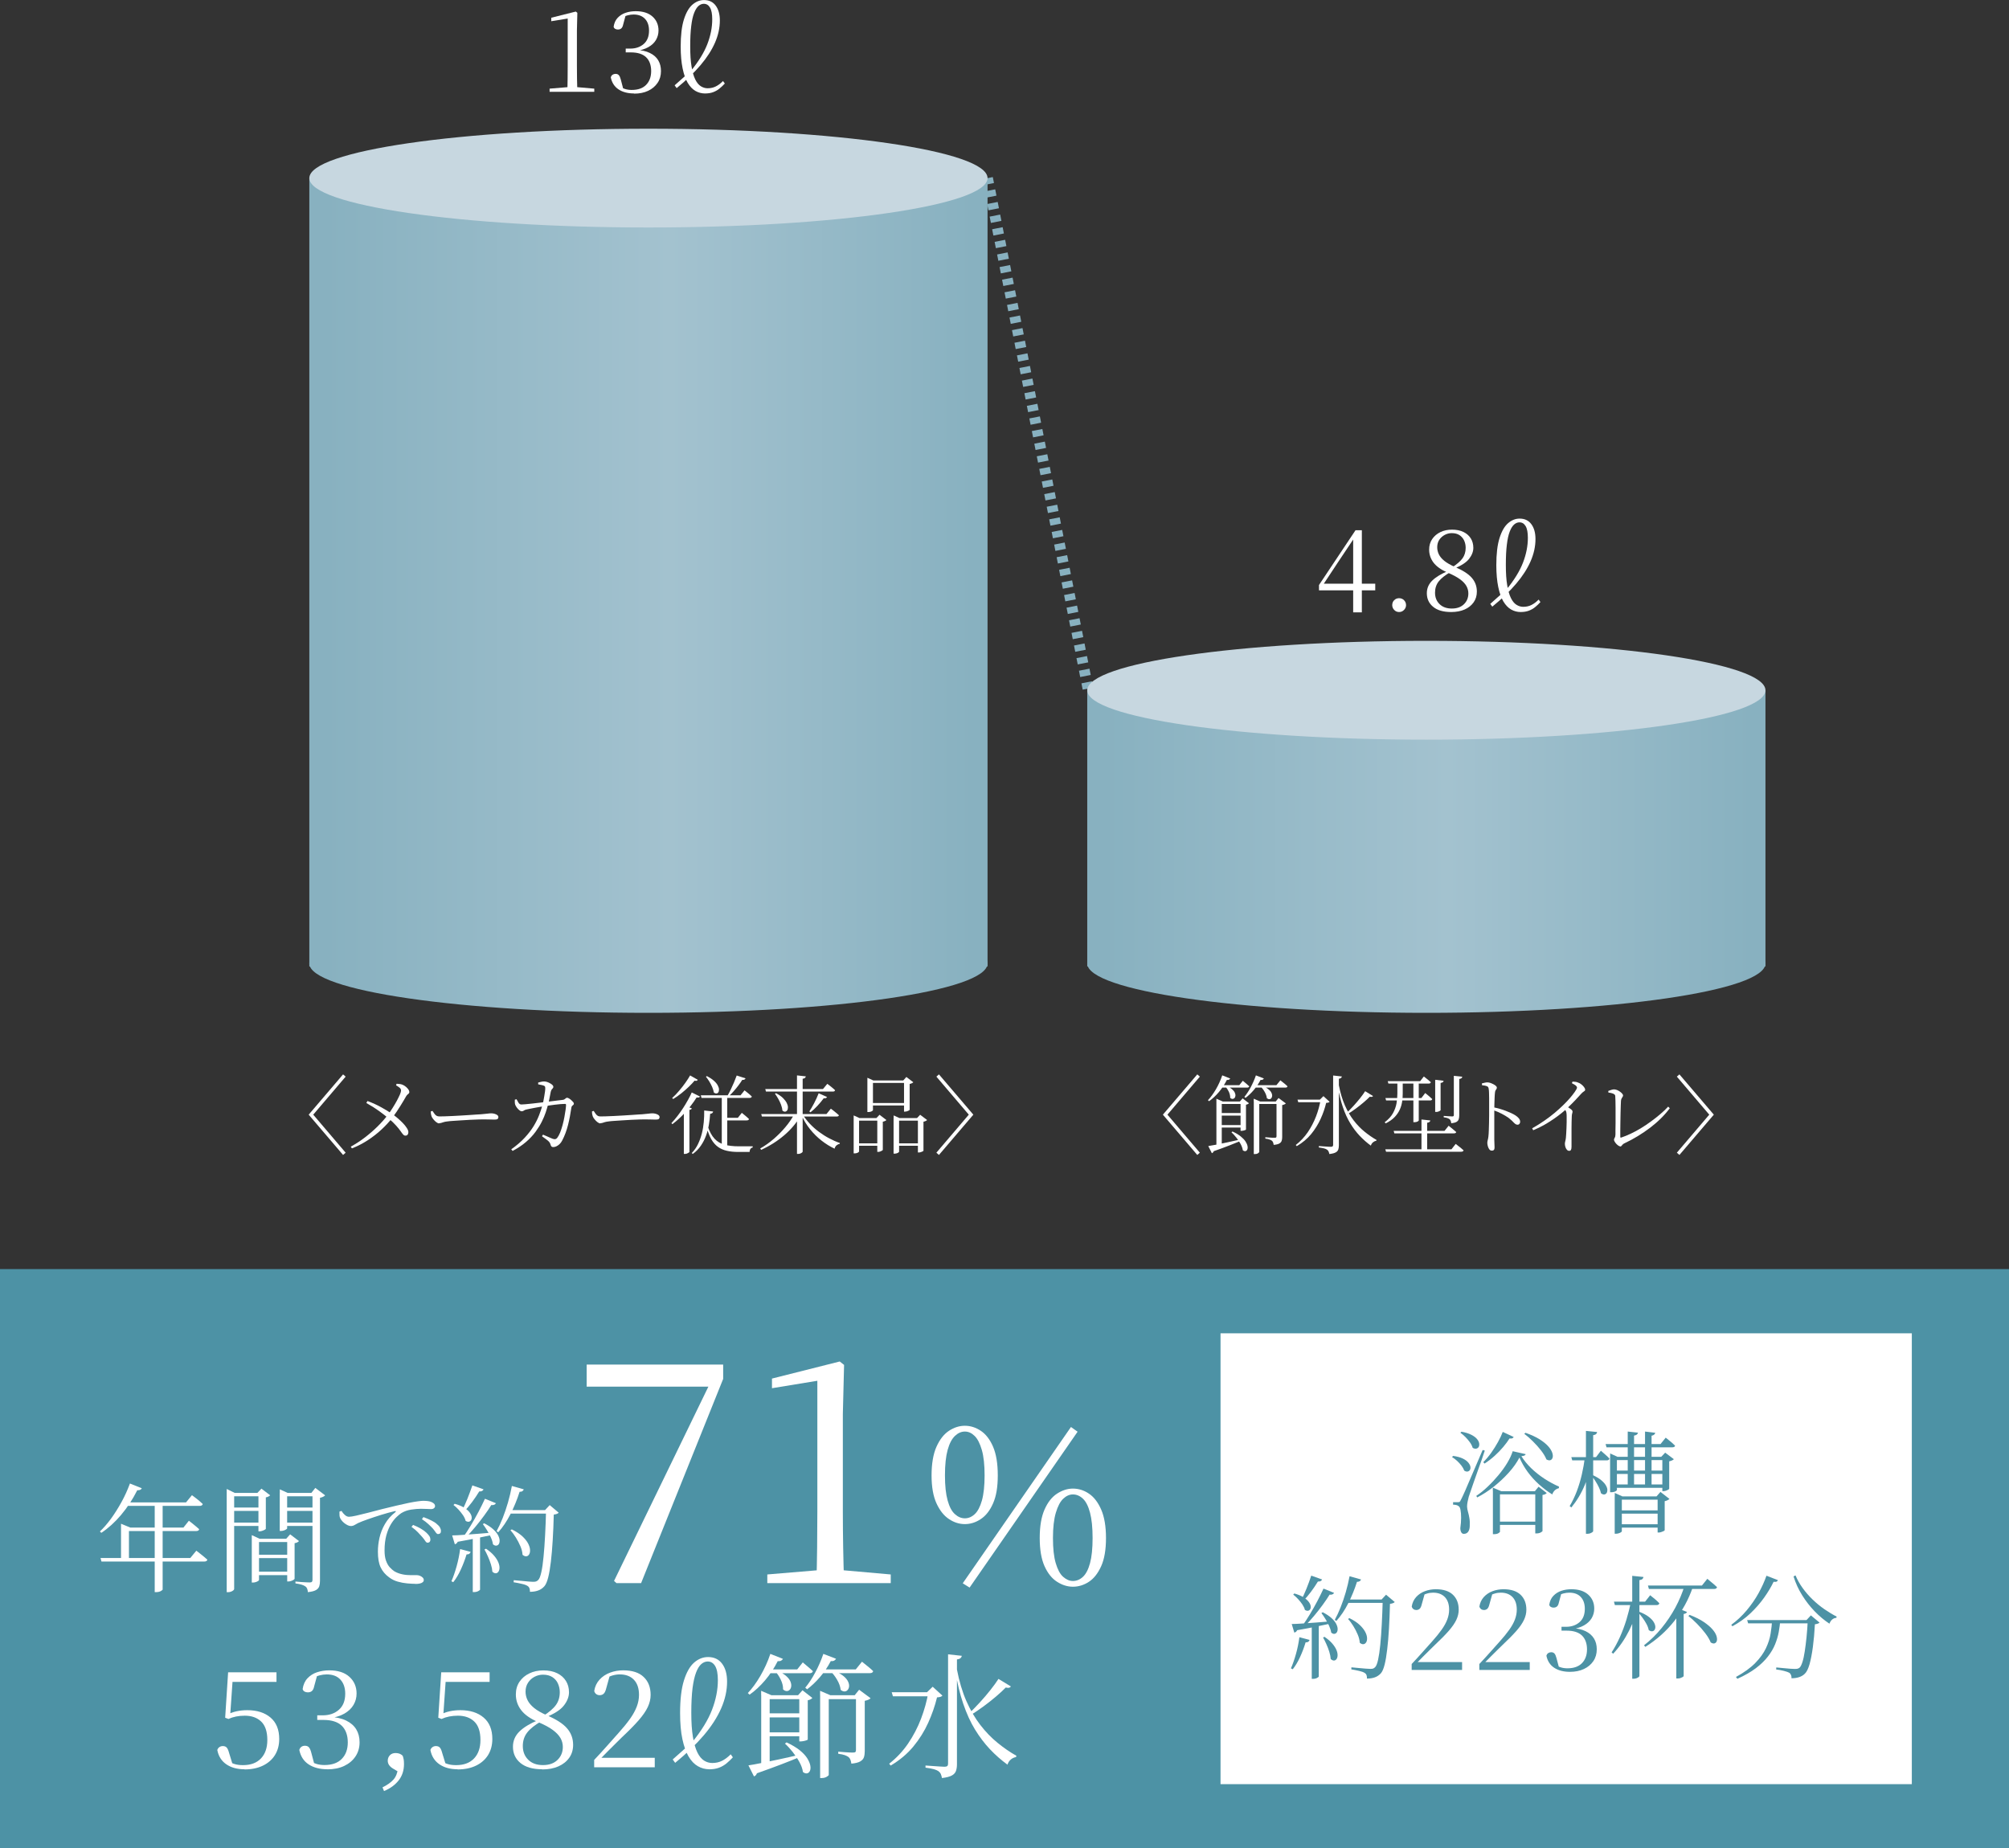 <?xml version="1.0" encoding="UTF-8"?>
<svg id="_レイヤー_2" data-name="レイヤー 2" xmlns="http://www.w3.org/2000/svg" xmlns:xlink="http://www.w3.org/1999/xlink" viewBox="0 0 375.01 345.08">
  <rect x="0" y="0" width="375.01" height="345.08" fill="#333333" stroke="none"/>
  <defs>
    <style>
      .cls-1 {
        fill: url(#linear-gradient-2);
      }

      .cls-2 {
        fill: #fff;
      }

      .cls-3 {
        fill: url(#linear-gradient-4);
      }

      .cls-4 {
        fill: url(#linear-gradient-3);
      }

      .cls-5 {
        fill: #c7d7e0;
      }

      .cls-6 {
        fill: none;
        stroke: #88b1c0;
        stroke-dasharray: 1.2;
        stroke-width: 2px;
      }

      .cls-7 {
        fill: url(#linear-gradient);
      }

      .cls-8 {
        fill: #4d92a5;
      }
    </style>
    <linearGradient id="linear-gradient" x1="-3842.29" y1="2718.68" x2="-3842.29" y2="2839.74" gradientTransform="translate(-2657.88 -3662.42) rotate(-90)" gradientUnits="userSpaceOnUse">
      <stop offset="0" stop-color="#88b1c0"/>
      <stop offset=".53" stop-color="#a3c2cf"/>
      <stop offset="1" stop-color="#88b1c0"/>
    </linearGradient>
    <linearGradient id="linear-gradient-2" x1="-3769.26" x2="-3769.26" xlink:href="#linear-gradient"/>
    <linearGradient id="linear-gradient-3" y1="2863.88" y2="2984.95" xlink:href="#linear-gradient"/>
    <linearGradient id="linear-gradient-4" x1="-3817.07" y1="2863.88" x2="-3817.07" y2="2984.95" xlink:href="#linear-gradient"/>
  </defs>
  <g id="_レイヤー_1-2" data-name="レイヤー 1">
    <g>
      <g>
        <path class="cls-2" d="M217.92,208.1l6.05,7.1-.48.42-6.42-7.52,6.42-7.52.48.42-6.05,7.1Z"/>
        <path class="cls-2" d="M228.15,200.76l1.49.59c-.04.09-.12.15-.22.21s-.24.08-.41.06c-.42.83-.92,1.59-1.5,2.28-.59.69-1.2,1.25-1.82,1.69l-.21-.19c.5-.52.99-1.19,1.48-2.02.48-.82.88-1.7,1.19-2.62ZM225.55,213.96c.36-.05.86-.14,1.48-.26.62-.12,1.33-.27,2.12-.44s1.6-.35,2.43-.54l.06.26c-.59.25-1.3.53-2.14.86-.84.33-1.82.69-2.94,1.08-.06.19-.18.31-.35.37l-.66-1.31ZM227.06,205.65v-.53l1.21.53h-.21v8.22c0,.05-.07.13-.22.22-.15.1-.36.14-.62.14h-.16v-8.59ZM227.54,205.65h4.35v.46h-4.35v-.46ZM227.54,207.8h4.35v.48h-4.35v-.48ZM227.54,210.05h4.35v.46h-4.35v-.46ZM227.73,202.6h3.6l.66-.83c.27.22.5.42.69.58s.36.31.51.46c-.04.16-.18.24-.4.24h-5.06v-.45ZM228.94,202.76c.45.18.79.38,1.04.59.24.21.42.42.51.63s.14.4.12.58c-.02.18-.07.33-.17.43-.1.11-.21.16-.36.17-.14,0-.29-.06-.44-.2,0-.36-.08-.74-.26-1.14-.19-.39-.4-.71-.63-.96l.19-.11ZM230.06,211.24c.64.3,1.16.61,1.55.93.39.32.69.63.89.94.2.31.32.59.37.86.05.26.03.47-.04.64s-.19.26-.34.3c-.15.03-.31-.02-.5-.16-.05-.38-.2-.78-.42-1.19-.23-.41-.5-.81-.8-1.19-.3-.38-.61-.71-.9-.98l.19-.14ZM231.57,205.65h-.14l.53-.59,1.17.91c-.04.05-.11.11-.21.16s-.21.09-.34.11v4.64s-.05.07-.15.1c-.1.04-.22.07-.35.1s-.26.04-.38.04h-.13v-5.47ZM234.42,200.76l1.5.58c-.04.08-.12.16-.21.22-.1.06-.24.08-.41.06-.36.69-.79,1.33-1.28,1.9-.49.57-1,1.05-1.52,1.45l-.22-.19c.39-.47.79-1.06,1.17-1.77.38-.71.71-1.45.98-2.23ZM233.84,202.6h4.42l.74-.91c.31.25.57.45.78.62.21.17.39.34.55.5-.03.16-.17.24-.42.24h-6.06v-.45ZM234.03,205.65v-.53l1.22.53h-.19v9.44s-.08.11-.24.22-.37.15-.62.15h-.16v-9.81ZM234.59,205.65h4.3v.46h-4.3v-.46ZM235.44,202.71c.51.16.92.34,1.21.55s.5.42.63.65c.13.22.19.43.19.62s-.05.34-.14.47-.22.2-.37.21c-.15.01-.31-.05-.48-.18-.04-.38-.18-.78-.42-1.2s-.5-.75-.79-1.01l.18-.11ZM238.29,205.65h-.16l.53-.66,1.36,1.01c-.05.06-.14.12-.26.18s-.26.1-.42.13v5.97c0,.27-.03.5-.1.7-.06.2-.21.37-.43.5-.22.13-.58.22-1.06.26-.02-.16-.06-.31-.1-.44-.05-.13-.12-.24-.22-.33-.11-.08-.26-.16-.45-.23s-.45-.13-.79-.17v-.26c.3.02.55.04.76.06.21.02.41.04.6.04.19,0,.32,0,.4,0,.14,0,.23-.02.27-.07.04-.05.06-.12.06-.23v-6.48Z"/>
        <path class="cls-2" d="M246.53,205.3h-.16l.67-.66,1.15,1.06c-.06.06-.14.11-.23.14-.09.03-.23.05-.41.06-.24,1.01-.59,2.02-1.05,3.02s-1.04,1.93-1.75,2.8-1.61,1.62-2.69,2.26l-.18-.22c.87-.68,1.62-1.48,2.25-2.4.62-.92,1.13-1.9,1.53-2.94s.68-2.08.86-3.13ZM242.19,205.3h4.9v.48h-4.75l-.14-.48ZM249.92,201.41v12.43c0,.29-.04.54-.11.77-.08.22-.24.41-.49.54-.25.14-.64.24-1.18.3-.03-.18-.08-.34-.14-.47-.06-.13-.15-.25-.28-.34-.14-.1-.33-.18-.56-.24-.23-.06-.56-.12-.98-.18v-.26c.39.03.72.06.99.07.27.02.52.03.76.05s.41.02.5.02c.16,0,.27-.03.33-.09.06-.06.09-.15.09-.28v-12.94l1.63.18c-.02.11-.07.2-.15.27-.08.07-.22.13-.42.16ZM249.92,202.61c.27,1.4.64,2.64,1.11,3.72.47,1.08,1.03,2.03,1.66,2.85s1.31,1.52,2.04,2.11c.72.59,1.47,1.1,2.22,1.53l-.05.16c-.22.03-.43.13-.61.28-.18.15-.32.36-.4.62-.75-.54-1.44-1.16-2.08-1.83-.64-.68-1.23-1.45-1.76-2.33-.54-.88-1-1.89-1.39-3.04s-.71-2.47-.96-3.97l.21-.1ZM254.83,203.72l1.47.9c-.05.08-.12.13-.21.15s-.22.02-.4-.02c-.31.32-.69.67-1.15,1.06-.46.39-.95.78-1.48,1.17-.53.39-1.05.74-1.58,1.06l-.18-.19c.43-.41.86-.85,1.31-1.34.45-.49.87-.98,1.26-1.47.39-.49.71-.93.95-1.31Z"/>
        <path class="cls-2" d="M260.85,201.85h.99v2.32c0,.45-.03.92-.1,1.42s-.2,1-.42,1.5-.53.97-.95,1.42c-.42.45-.99.86-1.71,1.22l-.19-.21c.7-.53,1.22-1.1,1.55-1.7.33-.6.55-1.21.66-1.83.11-.62.16-1.23.16-1.82v-2.34ZM258.59,214.57h12.34l.8-1.01c.19.15.37.29.52.41s.32.25.49.39.32.27.46.4c-.04.17-.19.26-.45.26h-14.02l-.14-.45ZM258.61,205h6.71l.72-.94c.3.25.55.46.76.63.21.18.39.34.55.5-.04.17-.18.26-.42.26h-8.19l-.13-.45ZM259.04,201.85h6.05l.69-.88c.3.23.55.43.76.6.21.17.39.32.55.47-.04.17-.18.26-.42.26h-7.5l-.13-.45ZM260.15,211.13h9.49l.77-.96c.19.15.36.28.5.4.14.12.3.25.46.38.16.14.32.27.46.4-.04.16-.19.24-.43.24h-11.12l-.13-.46ZM263.82,201.85h1.01v7.36s-.08.1-.23.18-.37.12-.63.12h-.14v-7.66ZM265.34,209l1.65.18c-.01.11-.06.2-.15.27-.09.08-.24.13-.44.16v5.17h-1.06v-5.78ZM267.9,201.59l1.57.18c-.01.11-.06.19-.14.26-.09.07-.22.12-.42.15v5.07s-.04.09-.13.14c-.09.05-.19.1-.31.14-.12.04-.25.06-.38.06h-.19v-6ZM271.38,200.85l1.57.16c0,.12-.06.21-.14.28-.09.07-.22.12-.42.15v6.78c0,.28-.03.52-.1.73-.06.21-.2.37-.41.5-.21.12-.54.21-.98.26-.02-.17-.05-.32-.1-.44-.04-.12-.11-.23-.19-.31-.11-.08-.25-.16-.42-.22s-.41-.11-.7-.15v-.26c.27.02.5.04.69.05.19.01.37.02.54.03.16.01.28.02.34.02.13,0,.21-.02.26-.06.04-.04.06-.12.06-.22v-7.3Z"/>
        <path class="cls-2" d="M278.43,214.81c-.17,0-.31-.08-.43-.24s-.21-.35-.27-.58c-.06-.22-.1-.43-.1-.61,0-.17.03-.35.08-.53.05-.18.1-.42.13-.72.03-.3.06-.67.07-1.11.02-.44.03-.91.04-1.39.01-.49.02-.95.02-1.4v-1.12c0-.33,0-.67,0-1.03,0-.36,0-.71,0-1.06s0-.68-.02-.98c0-.3-.03-.55-.06-.74-.02-.26-.13-.43-.32-.51-.19-.08-.5-.15-.93-.19l-.02-.34c.21-.04.4-.09.56-.13.16-.04.31-.06.46-.06.17,0,.35.04.55.1.2.07.39.15.58.25.19.1.34.2.46.31.12.11.18.22.18.31,0,.11-.03.2-.07.26-.05.07-.1.15-.16.24-.06.09-.1.23-.12.41-.03.28-.06.6-.07.98-.02.37-.03.75-.04,1.13,0,.38-.02.72-.02,1.02,0,.22,0,.56,0,1s0,.94,0,1.49v3.19c0,.35.02.65.03.89.01.24.02.43.02.57,0,.21-.04.37-.13.46-.09.1-.21.14-.38.14ZM283.25,209.97c-.13,0-.24-.03-.34-.1-.1-.06-.21-.16-.32-.27s-.25-.25-.41-.41c-.16-.15-.36-.32-.59-.5-.38-.27-.81-.52-1.27-.76-.46-.24-.99-.47-1.58-.68v-.53c.8.16,1.57.38,2.32.66.75.28,1.35.56,1.81.85.25.16.46.34.63.54s.26.42.26.66c0,.14-.04.26-.13.38-.09.11-.21.17-.38.17Z"/>
        <path class="cls-2" d="M286,210.65c.81-.46,1.57-.93,2.27-1.42.71-.49,1.35-.98,1.95-1.48.59-.5,1.13-.99,1.61-1.46.48-.47.9-.91,1.25-1.32.35-.41.64-.78.86-1.1.29-.41.43-.68.43-.82,0-.13-.07-.25-.22-.38-.14-.12-.39-.27-.73-.44l.11-.3c.18.01.36.02.54.04.18.02.34.06.5.14.21.06.42.18.62.34.2.16.37.33.5.51.13.18.2.34.2.48,0,.1-.03.17-.09.22-.06.05-.14.11-.25.18s-.23.18-.38.34c-.32.36-.71.79-1.17,1.27s-.99,1.01-1.6,1.58c-.21.2-.52.46-.91.78-.39.32-.86.67-1.39,1.04-.54.37-1.13.75-1.79,1.13-.66.38-1.37.72-2.11,1.03l-.21-.38ZM292.91,214.85c-.17,0-.32-.07-.44-.22-.12-.14-.21-.31-.27-.51-.06-.2-.09-.39-.09-.57,0-.15.02-.31.07-.48.05-.17.09-.39.12-.66.02-.21.04-.48.06-.81.02-.33.04-.67.05-1.03.02-.36.03-.72.03-1.07,0-.35,0-.67,0-.94s0-.49-.02-.62c-.01-.2-.05-.37-.11-.5-.06-.13-.19-.3-.37-.5l.48-.42c.29.18.54.36.78.53.23.17.34.33.34.46,0,.11-.02.22-.06.34-.04.12-.07.29-.08.49-.03.77-.05,1.53-.05,2.29s0,1.44,0,2.05c0,.61,0,1.07,0,1.39,0,.3-.04.5-.11.62-.08.11-.2.17-.37.17Z"/>
        <path class="cls-2" d="M302.43,214.02c-.09,0-.2-.05-.34-.14-.14-.1-.27-.21-.39-.34-.12-.13-.22-.27-.3-.41s-.12-.25-.12-.34c0-.12.04-.25.13-.38.09-.14.14-.35.14-.64,0-.16,0-.42,0-.78,0-.36.01-.77.02-1.24,0-.47,0-.96,0-1.46s0-1,0-1.49c0-.49,0-.92-.02-1.3s-.02-.67-.04-.87c0-.1-.03-.18-.1-.26-.06-.08-.19-.15-.36-.22s-.45-.13-.82-.18l-.02-.3c.19-.07.39-.14.58-.2s.37-.09.5-.09c.16,0,.34.04.53.11.19.08.38.17.55.3.18.12.32.25.43.38.11.13.17.24.17.34,0,.09-.03.17-.09.26s-.12.19-.18.3-.1.25-.12.42c-.01.18-.03.48-.04.9s-.03.89-.04,1.43c-.01.54-.02,1.09-.03,1.66,0,.57-.02,1.09-.02,1.58v1.18c0,.12.05.17.16.14.58-.19,1.18-.44,1.82-.74.63-.3,1.27-.64,1.9-1.03.63-.39,1.26-.8,1.86-1.25.61-.44,1.19-.9,1.74-1.37.55-.47,1.04-.93,1.46-1.39l.3.3c-.98,1.31-2.21,2.53-3.67,3.64s-3.05,2.08-4.76,2.89c-.17.08-.3.16-.38.26-.08.1-.15.19-.22.26s-.15.1-.27.1Z"/>
        <path class="cls-2" d="M319.06,208.1l-6.05-7.1.48-.42,6.42,7.52-6.42,7.52-.48-.42,6.05-7.1Z"/>
      </g>
      <g>
        <path class="cls-2" d="M58.47,208.1l6.05,7.1-.48.42-6.42-7.52,6.42-7.52.48.42-6.05,7.1Z"/>
        <path class="cls-2" d="M65.48,214.07c.93-.51,1.81-1.08,2.64-1.72s1.61-1.31,2.34-2.03c.73-.72,1.38-1.45,1.95-2.2.3-.39.59-.82.88-1.28.29-.46.55-.91.79-1.34.23-.44.42-.82.57-1.16.14-.34.21-.58.21-.73,0-.21-.08-.39-.25-.53s-.39-.29-.68-.46l.11-.29c.22.01.44.03.66.06s.41.1.59.19c.19.1.37.22.54.37.17.15.31.31.42.47.11.17.16.32.16.46,0,.11-.04.19-.1.26-.07.06-.15.14-.25.22-.1.08-.19.21-.29.38-.09.15-.21.37-.38.66-.17.29-.37.63-.61,1s-.48.76-.74,1.15-.53.77-.81,1.14c-.57.74-1.24,1.46-2.01,2.18-.77.72-1.62,1.38-2.55,1.99-.93.61-1.92,1.12-2.98,1.54l-.21-.32ZM75.7,212.02c-.17,0-.32-.07-.45-.22-.13-.14-.29-.35-.48-.63-.19-.28-.46-.62-.82-1.02-.35-.4-.83-.86-1.44-1.37-.48-.41-1.06-.86-1.75-1.36s-1.48-1-2.38-1.5l.22-.37c.96.36,1.83.76,2.6,1.19.77.43,1.46.85,2.06,1.26.3.21.62.47.97.76.35.29.67.6.97.91.3.31.55.62.74.92.19.3.29.55.29.77,0,.18-.04.34-.13.46-.08.13-.22.19-.42.19Z"/>
        <path class="cls-2" d="M81.97,209.73c-.15,0-.32-.07-.52-.22s-.38-.33-.54-.53c-.17-.2-.29-.39-.36-.58-.05-.15-.09-.3-.11-.44-.02-.14-.03-.3-.03-.46l.32-.1c.12.18.23.35.35.51.11.16.24.29.38.38s.33.14.55.14.57,0,1.01-.02.93-.04,1.47-.06c.54-.03,1.1-.06,1.65-.09.56-.03,1.09-.06,1.6-.1.51-.03.94-.06,1.3-.09.36-.03.6-.04.72-.04.53-.04.94-.08,1.22-.12.28-.04.52-.06.72-.06s.41.03.62.09c.21.06.38.14.51.24.13.1.2.23.2.38s-.05.26-.14.34c-.1.08-.28.12-.56.12s-.57,0-.89-.02c-.31,0-.72-.02-1.21-.02-.19,0-.51,0-.95.02-.44.02-.94.04-1.5.06-.56.03-1.12.06-1.67.1-.55.04-1.06.07-1.53.1-.46.03-.82.06-1.06.1-.3.03-.53.08-.7.13-.17.05-.32.1-.44.14-.12.04-.26.06-.41.06Z"/>
        <path class="cls-2" d="M95.43,214.57c1-.71,1.84-1.43,2.51-2.16.67-.72,1.22-1.44,1.66-2.15.43-.71.77-1.39,1.03-2.06.25-.66.46-1.27.62-1.84.05-.2.11-.45.17-.74.06-.29.12-.6.17-.92.05-.32.1-.62.14-.9.04-.28.05-.49.05-.62,0-.15-.02-.26-.05-.33-.03-.07-.12-.13-.26-.18-.14-.05-.3-.1-.5-.13-.19-.03-.36-.06-.51-.1v-.34c.17-.04.37-.09.59-.14.22-.05.41-.07.56-.06.16,0,.34.04.53.1.19.07.38.15.55.25s.32.2.43.31c.11.11.17.22.17.33,0,.12-.03.21-.1.27-.06.06-.13.14-.21.24-.07.1-.13.25-.18.45-.03.18-.08.42-.14.72s-.12.6-.18.91c-.06.31-.13.59-.21.85-.1.37-.23.83-.41,1.36-.18.53-.42,1.11-.73,1.73-.31.62-.71,1.25-1.18,1.9-.48.65-1.07,1.28-1.77,1.88-.7.6-1.53,1.16-2.5,1.67l-.26-.32ZM103.25,214.15c-.13,0-.23-.04-.31-.11-.08-.08-.14-.2-.18-.37-.05-.2-.15-.38-.28-.52-.13-.14-.31-.29-.53-.45-.22-.15-.48-.34-.78-.57l.19-.3c.22.1.46.2.7.3s.46.2.66.29c.2.08.35.15.46.19.21.06.37.09.48.06.11-.02.22-.1.34-.22.2-.26.39-.6.56-1.02.17-.43.32-.9.46-1.41s.25-1.02.34-1.51c.09-.5.16-.94.22-1.34.05-.4.08-.7.08-.9,0-.12-.06-.18-.19-.18-.24,0-.52.01-.85.04-.33.03-.68.06-1.04.11s-.71.09-1.03.14c-.33.04-.61.08-.84.13-.25.03-.54.07-.87.13s-.67.11-1.01.18-.64.13-.92.18c-.28.05-.48.1-.61.13-.25.05-.42.12-.52.21-.1.08-.23.13-.39.13-.14,0-.29-.07-.46-.21s-.32-.3-.46-.49c-.13-.19-.22-.34-.27-.46-.06-.15-.1-.31-.1-.5,0-.18,0-.35,0-.51l.32-.08c.11.21.23.43.37.65.14.22.31.33.53.33.16,0,.42-.02.79-.05.37-.03.8-.07,1.3-.13.5-.05,1.02-.11,1.56-.18.54-.07,1.08-.14,1.61-.2.53-.06,1.01-.12,1.44-.18s.77-.1,1.02-.12c.15-.02.27-.06.35-.12.08-.06.16-.12.23-.18.07-.06.15-.1.23-.1s.2.04.34.12c.14.08.29.18.42.3.14.12.26.24.36.36s.15.22.15.3c0,.12-.03.2-.1.25-.06.05-.13.11-.21.18-.08.07-.13.18-.15.33-.09.57-.18,1.12-.28,1.66s-.22,1.08-.35,1.59c-.13.52-.29,1.02-.47,1.51-.18.49-.39.95-.62,1.39-.13.26-.29.47-.48.66-.19.18-.39.32-.6.42-.21.1-.41.14-.6.14Z"/>
        <path class="cls-2" d="M112.06,209.73c-.15,0-.32-.07-.52-.22s-.38-.33-.54-.53c-.17-.2-.29-.39-.36-.58-.05-.15-.09-.3-.11-.44-.02-.14-.03-.3-.03-.46l.32-.1c.12.18.23.35.34.51s.24.29.38.38c.14.1.33.14.55.14.23,0,.57,0,1.01-.02s.93-.04,1.47-.06c.54-.03,1.1-.06,1.66-.09.56-.03,1.09-.06,1.6-.1.51-.03.94-.06,1.3-.09.36-.03.6-.04.72-.04.53-.04.94-.08,1.22-.12s.52-.06.72-.06.41.03.62.09c.21.06.38.14.51.24s.2.23.2.38-.05.26-.14.34-.28.12-.56.12-.57,0-.89-.02c-.32,0-.72-.02-1.21-.02-.19,0-.51,0-.94.02-.44.02-.94.04-1.5.06-.56.03-1.12.06-1.67.1-.55.04-1.06.07-1.53.1-.46.03-.82.06-1.06.1-.3.03-.54.08-.71.13-.17.05-.32.1-.44.14-.12.04-.26.06-.41.06Z"/>
        <path class="cls-2" d="M129.14,203.96l1.52.75c-.03.07-.09.13-.18.17s-.24.04-.44,0c-.3.49-.68,1.03-1.15,1.63s-.99,1.19-1.56,1.77c-.57.58-1.18,1.11-1.82,1.59l-.18-.19c.38-.41.77-.85,1.14-1.34s.73-.98,1.06-1.5c.33-.51.63-1.02.91-1.52.28-.5.51-.96.69-1.38ZM128.81,200.77l1.44.82c-.04.08-.11.14-.19.18s-.22.03-.4-.02c-.29.34-.64.72-1.07,1.13-.43.41-.89.82-1.39,1.22-.5.4-1.01.76-1.54,1.08l-.19-.19c.44-.39.87-.84,1.29-1.34.43-.5.82-1,1.18-1.51.36-.51.65-.96.87-1.35ZM127.65,207.29l.54-.74.96.38c-.06.14-.22.23-.46.29v7.84s-.05.08-.14.14-.2.11-.32.16-.25.07-.39.07h-.19v-8.14ZM131.46,207.32l1.66.19c-.02.13-.08.23-.17.3-.09.07-.22.11-.39.14-.04.67-.12,1.36-.24,2.06-.12.7-.29,1.38-.54,2.03-.24.66-.56,1.28-.96,1.86-.4.59-.9,1.1-1.51,1.54l-.18-.18c.47-.48.86-1.03,1.16-1.66s.54-1.29.72-1.98c.18-.7.29-1.41.36-2.14s.09-1.45.08-2.15ZM130.82,204.49h7.41l.75-.93c.18.15.34.28.49.39.14.11.29.24.45.37.15.13.3.26.42.39-.04.17-.18.26-.4.26h-8.99l-.13-.48ZM131.96,200.9c.53.28.96.56,1.29.86.33.29.57.58.72.86.15.28.23.53.24.75,0,.22-.03.41-.11.54-.09.14-.21.22-.36.23s-.32-.04-.49-.18c-.05-.32-.16-.66-.31-1.02-.16-.36-.34-.71-.55-1.05-.21-.34-.42-.63-.62-.88l.19-.11ZM132.09,210.2c.34,1.04.77,1.83,1.28,2.38.51.55,1.14.93,1.89,1.13.75.2,1.63.3,2.66.3h.78c.31,0,.63,0,.96,0,.33,0,.61,0,.84,0v.22c-.18.03-.32.12-.42.27s-.15.34-.16.56h-2.1c-.81,0-1.53-.07-2.16-.22-.63-.14-1.18-.39-1.66-.74s-.89-.83-1.24-1.44c-.35-.61-.64-1.39-.89-2.34l.22-.11ZM134.73,204.49h1.02v9.86l-1.02-.45v-9.41ZM135.33,208.69h2.4l.74-.93c.18.15.34.28.48.39.14.11.29.24.44.37.15.13.3.26.42.39-.03.17-.17.26-.42.26h-4.06v-.48ZM137.51,200.79l1.66.53c-.1.22-.3.32-.62.29-.19.31-.42.64-.69,1-.27.36-.55.71-.86,1.06-.3.35-.62.68-.95.98h-.3c.21-.36.43-.77.65-1.22s.42-.9.62-1.37c.19-.46.36-.89.5-1.27Z"/>
        <path class="cls-2" d="M148.22,208.09h1.21v.24c-.76,1.32-1.77,2.53-3.05,3.62-1.28,1.09-2.71,2-4.31,2.72l-.16-.26c.9-.51,1.74-1.11,2.54-1.8.79-.69,1.52-1.42,2.16-2.19.65-.77,1.18-1.55,1.61-2.33ZM142.09,207.99h12.18l.82-1.01c.2.15.38.29.54.41.16.12.32.26.49.4.17.14.33.29.48.42-.04.16-.19.24-.43.24h-13.94l-.14-.46ZM142.87,203.32h10.75l.81-.98c.19.14.36.27.51.39.15.12.31.25.48.39.17.14.33.28.46.42-.02.08-.07.15-.14.19-.07.04-.16.06-.28.06h-12.48l-.13-.48ZM144.85,204.09c.55.29.99.59,1.31.91.32.32.55.63.7.92.14.29.22.56.22.8s-.04.43-.14.58c-.1.14-.23.22-.39.24-.16.02-.33-.06-.51-.22-.02-.34-.11-.7-.25-1.08-.14-.38-.32-.75-.52-1.1s-.4-.67-.61-.95l.19-.1ZM148.77,200.77l1.65.18c-.02.11-.07.2-.15.28s-.23.14-.44.17v13.6c0,.05-.04.11-.13.18-.08.07-.19.13-.32.18-.13.05-.26.07-.4.07h-.21v-14.66ZM149.86,208.09c.35.59.79,1.15,1.3,1.7.52.55,1.08,1.05,1.7,1.51s1.26.87,1.93,1.22c.67.36,1.33.65,1.98.87l-.02.16c-.22.03-.42.13-.6.28s-.3.36-.36.62c-.84-.39-1.66-.9-2.44-1.51-.78-.61-1.5-1.32-2.13-2.11-.64-.79-1.17-1.66-1.6-2.6l.24-.14ZM152.81,204.1l1.57.7c-.04.09-.12.15-.22.21-.11.05-.24.06-.4.03-.36.49-.76.97-1.2,1.44-.44.47-.86.86-1.27,1.18l-.22-.16c.28-.42.58-.93.9-1.54.32-.61.6-1.23.85-1.86Z"/>
        <path class="cls-2" d="M159.35,208.74v-.5l1.09.5h3.92v.48h-4v5.76s-.04.08-.12.14-.18.11-.31.15c-.13.04-.27.06-.42.06h-.16v-6.59ZM159.77,213.46h4.54v.45h-4.54v-.45ZM161.91,201.72v-.51l1.12.51h6.19v.46h-6.27v5.1s-.04.06-.12.12c-.08.06-.19.11-.32.15-.13.04-.27.06-.42.06h-.18v-5.9ZM162.41,205.93h6.9v.46h-6.9v-.46ZM163.75,208.74h-.16l.59-.62,1.28.98c-.04.06-.12.12-.25.18s-.26.1-.42.14v5.26s-.05.08-.15.14-.22.11-.34.16c-.13.05-.26.07-.38.07h-.16v-6.3ZM166.81,208.74v-.5l1.1.5h4.11v.48h-4.19v5.81s-.04.08-.13.14c-.09.06-.19.11-.32.15-.13.04-.27.06-.42.06h-.16v-6.64ZM167.14,213.46h4.69v.45h-4.69v-.45ZM168.74,201.72h-.14l.59-.66,1.29.99c-.05.06-.14.12-.26.18-.12.06-.26.1-.42.14v4.83s-.05.06-.15.12c-.1.06-.22.11-.35.15-.13.04-.26.06-.39.06h-.16v-5.82ZM171.33,208.74h-.16l.59-.62,1.3.98c-.05.06-.14.12-.26.18s-.26.1-.42.14v5.41s-.05.08-.15.13c-.1.05-.22.1-.35.14-.13.04-.26.06-.38.06h-.16v-6.42Z"/>
        <path class="cls-2" d="M180.84,208.1l-6.05-7.1.48-.42,6.42,7.52-6.42,7.52-.48-.42,6.05-7.1Z"/>
      </g>
      <g>
        <line class="cls-6" x1="203.08" y1="128.56" x2="184.34" y2="33.25"/>
        <g>
          <path class="cls-7" d="M57.74,179.87c0-5.1,28.34-9.23,63.3-9.23s63.3,4.13,63.3,9.23-28.31,9.22-63.3,9.22-63.3-4.13-63.3-9.22Z"/>
          <rect class="cls-1" x="57.74" y="33.25" width="126.6" height="147.18"/>
          <path class="cls-5" d="M57.74,33.25c0-5.1,28.34-9.22,63.3-9.22s63.3,4.13,63.3,9.22-28.31,9.22-63.3,9.22-63.3-4.13-63.3-9.22Z"/>
        </g>
        <g>
          <path class="cls-4" d="M202.95,179.87c0-5.1,28.34-9.23,63.31-9.23s63.29,4.13,63.29,9.23-28.32,9.22-63.29,9.22-63.31-4.13-63.31-9.22Z"/>
          <rect class="cls-3" x="202.95" y="128.87" width="126.6" height="51.55"/>
          <path class="cls-5" d="M202.95,128.87c0-5.1,28.34-9.23,63.31-9.23s63.29,4.13,63.29,9.23-28.32,9.22-63.29,9.22-63.31-4.13-63.31-9.22Z"/>
        </g>
      </g>
      <g>
        <path class="cls-2" d="M102.59,17.14v-.59l3.51-.29h1.51l3.32.29v.59h-8.34ZM105.91,17.14c.04-1.61.06-3.22.06-4.83V3.46l-3.07.5v-.65l4.58-1.15.29.23-.08,3.32v6.59c0,.8,0,1.6.02,2.42.01.81.03,1.62.06,2.42h-1.87Z"/>
        <path class="cls-2" d="M118.38,17.45c-1.19,0-2.17-.26-2.93-.77-.76-.51-1.24-1.26-1.44-2.24.07-.22.18-.39.34-.49.15-.1.34-.16.55-.16.27,0,.47.08.62.25s.27.45.37.84l.5,1.91-.78-.63c.37.2.73.35,1.09.46.37.11.77.17,1.22.17,1.18,0,2.08-.32,2.7-.96.62-.64.93-1.5.93-2.57s-.31-1.98-.95-2.58c-.63-.6-1.57-.9-2.83-.9h-.97v-.71h.86c1.01,0,1.84-.29,2.5-.86s.99-1.41.99-2.5c0-.92-.25-1.66-.75-2.19s-1.21-.81-2.13-.81c-.71,0-1.48.2-2.31.61l.84-.52-.48,1.79c-.07.34-.19.57-.35.71-.16.14-.37.21-.64.21-.18,0-.35-.04-.49-.12-.15-.08-.25-.21-.3-.39.1-.69.35-1.25.76-1.68.41-.43.91-.75,1.5-.94.59-.2,1.22-.29,1.88-.29,1.34,0,2.39.34,3.13,1.01s1.11,1.54,1.11,2.6c0,.63-.16,1.21-.47,1.75s-.79.99-1.43,1.35-1.44.61-2.4.74v-.25c1.09.06,1.99.25,2.69.6.7.34,1.22.8,1.56,1.37.34.57.51,1.24.51,2.01,0,.84-.21,1.58-.64,2.21-.43.63-1.01,1.12-1.75,1.47s-1.61.53-2.6.53Z"/>
        <path class="cls-2" d="M131.59,17.45c-.63,0-1.22-.16-1.77-.47-.55-.32-1.03-.82-1.44-1.5-.41-.69-.73-1.59-.96-2.71s-.36-2.48-.36-4.07c0-2.1.2-3.79.6-5.06.4-1.27.93-2.2,1.59-2.77.66-.57,1.38-.86,2.16-.86.94,0,1.67.34,2.18,1.03.52.69.78,1.62.78,2.79,0,1.37-.3,2.75-.91,4.15-.61,1.39-1.51,2.79-2.7,4.19-1.19,1.4-2.67,2.83-4.45,4.28l-.38-.52,2.88-2.56.17-.15c1.43-1.75,2.45-3.41,3.06-4.99.61-1.58.91-3.12.91-4.63,0-.99-.14-1.73-.42-2.19-.28-.47-.66-.7-1.15-.7-.35,0-.68.13-.99.4-.31.27-.58.7-.82,1.31s-.42,1.42-.54,2.44c-.13,1.02-.19,2.29-.19,3.81s.08,2.75.25,3.76c.17,1.01.4,1.81.69,2.4.29.59.64,1.02,1.04,1.27s.82.38,1.27.38c.57,0,1.09-.12,1.54-.35.46-.23.9-.56,1.33-1l.34.46c-.31.34-.63.65-.98.93-.34.29-.74.51-1.18.68-.44.17-.96.25-1.54.25Z"/>
      </g>
      <g>
        <path class="cls-2" d="M252.59,114.33v-13.88h-.23l.57-.23-3.09,4.62-3.04,4.6.21-.76v.29h9.7v1.24h-10.5v-.99l6.82-10.23h1.18v15.33h-1.62Z"/>
        <path class="cls-2" d="M261.16,114.26c-.36,0-.67-.13-.91-.39-.25-.26-.37-.56-.37-.89,0-.38.12-.69.37-.93.24-.25.55-.37.91-.37s.67.12.92.37.38.56.38.93c0,.34-.13.63-.38.89s-.56.39-.92.39Z"/>
        <path class="cls-2" d="M270.88,114.26c-1.46,0-2.58-.32-3.36-.97-.78-.64-1.18-1.49-1.18-2.54,0-.92.34-1.71,1.02-2.37.68-.66,1.66-1.25,2.95-1.78v-.15l.46.34c-1.02.59-1.76,1.18-2.22,1.76-.46.59-.68,1.29-.68,2.1,0,.87.28,1.58.84,2.13.56.55,1.32.83,2.29.83s1.71-.27,2.26-.8.83-1.2.83-2.02c0-.49-.12-.95-.36-1.38s-.63-.85-1.19-1.26-1.31-.82-2.28-1.23c-1.23-.53-2.12-1.16-2.67-1.88-.54-.72-.82-1.53-.82-2.43,0-.76.19-1.41.57-1.97.38-.56.89-.99,1.53-1.3s1.37-.46,2.16-.46c.85,0,1.57.15,2.16.44s1.04.69,1.36,1.2c.31.5.47,1.09.47,1.76s-.26,1.37-.79,2.05-1.47,1.29-2.85,1.84v.1l-.42-.29c.95-.6,1.63-1.18,2.03-1.73s.6-1.21.6-1.98c0-.49-.1-.95-.29-1.37-.2-.42-.49-.75-.87-1-.39-.25-.87-.37-1.44-.37-.46,0-.9.11-1.31.33-.41.22-.75.52-1.01.91-.26.39-.39.85-.39,1.39,0,.46.1.9.3,1.32s.54.83,1.02,1.22c.48.39,1.15.78,2.02,1.16,1.44.62,2.48,1.28,3.11,2.01.63.72.95,1.58.95,2.57,0,.77-.2,1.44-.61,2.02-.41.57-.97,1.02-1.68,1.33-.71.31-1.55.47-2.52.47Z"/>
        <path class="cls-2" d="M283.84,114.26c-.63,0-1.22-.16-1.77-.47-.55-.32-1.03-.82-1.44-1.5-.41-.69-.73-1.59-.96-2.71s-.36-2.48-.36-4.07c0-2.1.2-3.79.6-5.06.4-1.27.93-2.2,1.59-2.77.66-.57,1.38-.86,2.16-.86.94,0,1.67.34,2.18,1.03.52.69.78,1.62.78,2.79,0,1.37-.3,2.75-.91,4.15-.61,1.39-1.51,2.79-2.7,4.19-1.19,1.4-2.67,2.83-4.45,4.28l-.38-.52,2.88-2.56.17-.15c1.43-1.75,2.45-3.41,3.06-4.99.61-1.58.91-3.12.91-4.63,0-.99-.14-1.73-.42-2.19-.28-.47-.66-.7-1.15-.7-.35,0-.68.13-.99.4-.31.27-.58.7-.82,1.31s-.42,1.42-.54,2.44c-.13,1.02-.19,2.29-.19,3.81s.08,2.75.25,3.76c.17,1.01.4,1.81.69,2.4.29.59.64,1.02,1.04,1.27s.82.38,1.27.38c.57,0,1.09-.12,1.54-.35.46-.23.9-.56,1.33-1l.34.46c-.31.34-.63.65-.98.93-.34.29-.74.51-1.18.68-.44.17-.96.25-1.54.25Z"/>
      </g>
    </g>
    <g>
      <rect class="cls-8" y="236.93" width="375.01" height="108.15"/>
      <rect class="cls-2" x="227.83" y="248.92" width="129.04" height="84.17"/>
      <g>
        <path class="cls-2" d="M115.08,295.56l-.46-.41,18.4-37.9v2.38l-.41-.75h-23.1v-4.12h25.48v2.67l-15.32,38.13h-4.58Z"/>
        <path class="cls-2" d="M143.23,295.56v-1.62l9.69-.81h4.18l9.17.81v1.62h-23.04ZM152.4,295.56c.12-4.45.17-8.9.17-13.35v-24.43l-8.47,1.39v-1.8l12.65-3.19.81.64-.23,9.17v18.22c0,2.21.02,4.43.06,6.67.04,2.24.1,4.47.17,6.67h-5.17Z"/>
        <path class="cls-2" d="M180.11,284.54c-1.04,0-2.03-.31-2.97-.94-.94-.62-1.72-1.6-2.33-2.93-.61-1.33-.92-3.07-.92-5.23s.31-3.99.92-5.35c.61-1.36,1.39-2.35,2.33-2.97s1.94-.94,2.97-.94,2.03.31,2.97.94,1.71,1.62,2.29,2.97.88,3.14.88,5.35-.29,3.9-.88,5.23c-.58,1.33-1.35,2.31-2.29,2.93-.94.63-1.94.94-2.97.94ZM180.11,283.46c.66,0,1.28-.26,1.84-.78.56-.52,1-1.37,1.34-2.55.33-1.18.5-2.75.5-4.69s-.17-3.55-.52-4.75c-.35-1.2-.79-2.07-1.34-2.61-.55-.54-1.15-.82-1.82-.82s-1.28.27-1.86.82c-.57.54-1.03,1.42-1.36,2.61-.33,1.2-.5,2.78-.5,4.75s.17,3.51.5,4.69c.33,1.19.78,2.04,1.36,2.55.57.52,1.19.78,1.86.78ZM180.99,296.39l-1.28-.8,20.2-29.18,1.24.88-20.16,29.1ZM200.27,296.23c-1.01,0-2-.31-2.95-.92-.96-.61-1.74-1.58-2.34-2.91-.6-1.33-.9-3.09-.9-5.27s.3-3.95.9-5.31c.6-1.36,1.38-2.35,2.34-2.97.96-.62,1.94-.94,2.95-.94,1.06,0,2.06.31,2.99.94.93.62,1.7,1.62,2.29,2.97s.9,3.13.9,5.31-.3,3.94-.9,5.27c-.6,1.33-1.36,2.3-2.29,2.91-.93.61-1.93.92-2.99.92ZM200.27,295.16c.69,0,1.32-.26,1.88-.78.56-.52,1-1.37,1.32-2.55.32-1.18.48-2.75.48-4.69s-.16-3.52-.48-4.73c-.32-1.21-.76-2.08-1.32-2.61-.56-.53-1.18-.8-1.88-.8-.64,0-1.24.27-1.8.8-.56.53-1.02,1.4-1.38,2.61-.36,1.21-.54,2.79-.54,4.73s.17,3.51.52,4.69.8,2.04,1.38,2.55,1.18.78,1.82.78Z"/>
      </g>
      <g>
        <path class="cls-8" d="M271.25,271.81c.73.1,1.32.26,1.78.48.46.22.8.47,1.02.73.22.26.36.51.41.75s.03.45-.06.62c-.09.18-.23.28-.43.33-.2.04-.41-.01-.65-.17-.1-.29-.27-.6-.52-.93-.25-.32-.52-.62-.83-.9-.31-.28-.62-.51-.93-.7l.21-.21ZM272.2,280.44c.13,0,.22-.02.27-.06.06-.04.13-.17.23-.38.07-.13.13-.25.19-.37.05-.12.13-.28.22-.47.09-.2.22-.48.39-.86.17-.38.39-.89.66-1.54.27-.64.62-1.46,1.05-2.44s.94-2.19,1.55-3.62l.4.11c-.17.53-.37,1.14-.61,1.81s-.48,1.37-.74,2.07c-.25.71-.49,1.39-.72,2.04s-.42,1.22-.58,1.69c-.16.48-.28.82-.35,1.03-.08.32-.16.64-.22.96s-.09.6-.09.85c.01.31.07.64.17.98.1.34.19.73.26,1.16.08.43.1.94.07,1.53-.01.45-.12.8-.3,1.05-.19.25-.46.38-.81.38-.2,0-.35-.09-.46-.27-.11-.18-.18-.44-.19-.78.1-.72.15-1.37.15-1.96s-.04-1.07-.11-1.44c-.07-.37-.18-.61-.34-.71-.14-.11-.29-.19-.45-.22-.16-.04-.36-.06-.6-.07v-.46h.95ZM272.81,267.29c.76.14,1.37.33,1.84.58.47.24.82.5,1.05.78s.37.54.41.81c.04.27.01.49-.08.66s-.25.28-.45.33c-.2.04-.43,0-.68-.15-.1-.34-.27-.68-.52-1.03-.25-.35-.53-.68-.84-.99s-.63-.58-.94-.8l.21-.19ZM283.63,272.11c-.49.94-1.15,1.88-1.99,2.81-.84.93-1.76,1.8-2.78,2.61-1.02.81-2.06,1.48-3.12,2.03l-.17-.29c.7-.46,1.41-1.03,2.12-1.71.71-.67,1.38-1.39,2.02-2.16s1.19-1.53,1.65-2.3c.46-.77.8-1.49,1.01-2.17l2.42.55c-.03.11-.1.2-.22.25-.12.06-.31.1-.58.13.49.79,1.1,1.53,1.83,2.24s1.54,1.35,2.43,1.94c.89.58,1.81,1.08,2.77,1.51l-.04.29c-.31.07-.57.21-.78.42-.21.21-.36.46-.44.74-.86-.53-1.68-1.15-2.47-1.86s-1.5-1.49-2.13-2.35-1.13-1.75-1.53-2.67ZM280.52,267.33l2.04.95c-.07.1-.16.18-.26.23-.11.06-.28.07-.52.04-.31.49-.7,1.02-1.18,1.59-.48.57-1.01,1.12-1.61,1.66-.6.54-1.22,1.02-1.88,1.44l-.23-.27c.52-.51,1.01-1.09,1.48-1.75.47-.66.89-1.33,1.27-2.02s.67-1.31.88-1.87ZM278.66,278.4v-.67l1.58.67h6.27l.69-.84,1.52,1.18c-.07.08-.17.16-.29.22-.13.06-.29.11-.5.14v6.76s-.11.12-.33.24c-.22.12-.49.18-.81.18h-.21v-7.29h-6.59v7.01s-.1.12-.29.24c-.2.12-.47.18-.82.18h-.21v-8.02ZM279.48,284.08h7.87v.61h-7.87v-.61ZM284.77,267.5c1.05.37,1.92.77,2.61,1.2.69.44,1.22.87,1.6,1.29s.63.83.76,1.2c.13.37.15.68.08.93-.07.24-.21.41-.41.48-.2.08-.45.03-.75-.14-.21-.53-.55-1.09-1.01-1.68s-.97-1.16-1.53-1.71c-.55-.55-1.08-1.01-1.59-1.39l.23-.19Z"/>
        <path class="cls-8" d="M295.84,272.04h1.39v.34c-.31,1.73-.78,3.35-1.41,4.87-.63,1.52-1.47,2.92-2.5,4.18l-.32-.25c.52-.87.96-1.8,1.34-2.79.37-.99.68-2.02.93-3.1.25-1.08.44-2.16.58-3.24ZM293.31,272.04h4.61l.91-1.2c.36.32.67.6.93.82.25.22.48.44.67.65-.03.11-.08.2-.17.25-.08.06-.2.08-.36.08h-6.42l-.17-.61ZM296.05,267.14l2.08.21c-.03.16-.09.28-.2.38-.11.1-.29.17-.54.21v17.91c0,.06-.06.13-.17.21s-.25.15-.41.21c-.16.05-.33.08-.5.08h-.27v-19.22ZM297.4,275.43c.64.31,1.16.62,1.54.95s.66.64.83.95c.18.31.27.59.27.83s-.05.45-.16.6-.26.24-.44.25c-.18.01-.38-.06-.59-.23-.07-.34-.2-.7-.39-1.1-.19-.39-.4-.78-.64-1.15-.24-.37-.46-.7-.67-.98l.25-.13ZM299.71,269.6h10.25l.97-1.2c.24.2.45.37.63.51.18.14.37.3.57.47.2.17.38.35.55.52-.04.21-.23.31-.57.31h-12.23l-.17-.61ZM300.56,271.98v-.63l1.37.63h8.88v.61h-8.99v5.6s-.05.08-.16.16c-.1.08-.24.14-.4.18-.16.04-.33.06-.52.06h-.19v-6.61ZM301.31,274.55h9.58v.63h-9.58v-.63ZM301.31,277.14h9.58v.63h-9.58v-.63ZM301.42,279.37v-.65l1.43.65h7.26v.61h-7.37v5.92s-.06.1-.17.17-.25.13-.42.19c-.17.05-.35.08-.55.08h-.19v-6.97ZM301.95,281.98h8.1v.61h-8.1v-.61ZM301.95,284.57h8.1v.63h-8.1v-.63ZM303.84,267.26l1.92.21c-.03.13-.1.24-.21.34-.11.1-.29.17-.53.21v9.49h-1.18v-10.25ZM307.06,267.26l1.92.23c-.03.13-.09.24-.2.34-.11.1-.27.17-.49.21v9.49h-1.22v-10.27ZM309.42,279.37h-.21l.74-.84,1.68,1.31c-.07.07-.18.15-.34.23s-.34.15-.55.19v5.43s-.07.09-.2.16c-.13.06-.29.12-.46.18-.17.06-.33.08-.47.08h-.19v-6.74ZM310.3,271.98h-.21l.74-.78,1.62,1.22c-.07.08-.18.16-.34.23-.15.07-.33.13-.53.17v5.13s-.06.1-.19.17c-.13.07-.27.13-.43.19-.16.05-.32.08-.47.08h-.19v-6.42Z"/>
        <path class="cls-8" d="M242.56,305.66l1.89.5c-.04.14-.12.25-.23.34-.11.08-.28.12-.51.12-.28.93-.62,1.84-1.03,2.73-.41.89-.86,1.65-1.37,2.29l-.34-.17c.34-.76.65-1.65.94-2.68.29-1.03.5-2.07.64-3.12ZM241.13,303.19c.45,0,1.06-.03,1.84-.08.78-.06,1.67-.12,2.66-.19s2.02-.15,3.07-.25l.04.36c-.81.17-1.76.37-2.84.6-1.08.23-2.34.47-3.77.72-.11.25-.29.4-.53.44l-.48-1.6ZM241.6,297.49c.7.2,1.27.43,1.69.7.43.27.75.54.97.82s.35.54.39.79c.04.25.02.45-.07.61-.09.16-.22.26-.39.3-.17.04-.37,0-.61-.15-.08-.34-.25-.68-.48-1.03-.24-.35-.51-.69-.81-1.01s-.6-.6-.89-.82l.21-.21ZM244.77,294.16l2.02.72c-.04.11-.13.21-.25.28-.13.08-.3.11-.53.1-.39.64-.83,1.29-1.32,1.95-.48.65-.96,1.2-1.42,1.65l-.34-.19c.29-.56.61-1.25.94-2.07s.63-1.63.89-2.43ZM247.05,296.58l1.98.8c-.06.11-.15.2-.29.27-.14.07-.32.09-.55.06-.35.57-.78,1.21-1.29,1.91-.51.7-1.06,1.4-1.63,2.08-.58.69-1.15,1.32-1.73,1.89h-.48c.48-.66.96-1.4,1.45-2.21.49-.81.96-1.64,1.4-2.48.44-.84.82-1.62,1.15-2.34ZM244.86,303.47l1.31-.08v9.6c0,.06-.1.14-.31.26s-.47.18-.79.18h-.21v-9.96ZM246.92,301c.67.35,1.21.71,1.61,1.07.4.36.69.72.87,1.06.18.34.28.66.29.94.01.28-.04.51-.15.67-.11.17-.26.26-.45.29s-.39-.06-.6-.24c-.06-.39-.19-.81-.39-1.25-.2-.44-.44-.88-.69-1.29-.26-.42-.51-.79-.75-1.1l.25-.15ZM247.24,305.59c.62.42,1.11.84,1.46,1.26.36.42.61.82.77,1.2s.22.72.21,1.01c-.01.29-.08.53-.21.69-.13.17-.28.26-.47.26-.19,0-.39-.09-.6-.28-.03-.42-.12-.88-.27-1.36-.15-.48-.33-.96-.54-1.42s-.41-.88-.62-1.24l.27-.13ZM251.91,294.27l2.15.61c-.04.12-.12.23-.24.31s-.29.13-.52.13c-.45,1.42-1,2.76-1.65,4.04s-1.39,2.37-2.2,3.26l-.29-.21c.38-.69.74-1.47,1.09-2.35.35-.88.67-1.81.96-2.81.29-1,.52-1.99.71-2.99ZM251.66,298.62h7.16v.63h-7.49l.34-.63ZM251.89,302.1c.8.39,1.43.81,1.9,1.25.47.44.81.87,1.03,1.28s.34.79.36,1.14c.02.34-.03.62-.16.83-.13.21-.29.33-.51.36-.21.03-.44-.06-.69-.27-.03-.49-.16-1.01-.39-1.55-.23-.54-.5-1.07-.82-1.58-.32-.51-.64-.95-.98-1.31l.25-.15ZM258.12,298.62h-.23l.84-.9,1.62,1.37c-.07.08-.18.15-.33.21s-.33.1-.56.13c-.04,1.67-.11,3.22-.19,4.65-.08,1.43-.19,2.72-.33,3.85-.13,1.14-.29,2.08-.48,2.84s-.42,1.29-.68,1.6c-.31.35-.68.61-1.12.77s-.93.24-1.5.24c.01-.22,0-.43-.07-.62s-.18-.33-.35-.43c-.2-.14-.54-.27-1.02-.38-.48-.11-.98-.21-1.48-.29l.02-.38c.38.03.81.07,1.29.12.48.05.94.09,1.36.12s.71.05.88.05c.22,0,.4-.02.52-.06.12-.04.24-.13.37-.25.21-.2.4-.66.56-1.39.16-.73.3-1.67.41-2.81.11-1.14.21-2.43.28-3.86s.14-2.96.18-4.57Z"/>
        <path class="cls-8" d="M263.51,311.8v-1.14c.72-.76,1.4-1.51,2.06-2.25.66-.74,1.24-1.4,1.75-1.96.72-.8,1.31-1.53,1.78-2.19.47-.66.82-1.29,1.05-1.9s.35-1.22.35-1.84c0-1.01-.26-1.79-.79-2.35-.53-.55-1.26-.83-2.2-.83-.38,0-.76.05-1.14.17-.38.11-.8.3-1.26.57l.86-.63-.57,2.04c-.1.42-.23.71-.4.86s-.38.23-.63.23c-.2,0-.37-.05-.53-.17-.16-.11-.26-.27-.32-.48.11-.7.39-1.29.83-1.78.44-.48.99-.85,1.63-1.09.65-.24,1.33-.36,2.04-.36,1.4,0,2.47.34,3.19,1.03s1.08,1.62,1.08,2.8c0,.63-.15,1.26-.44,1.88-.29.62-.77,1.31-1.41,2.05-.65.74-1.52,1.63-2.61,2.65-.22.22-.53.52-.91.89-.38.37-.8.79-1.25,1.24s-.92.92-1.38,1.4l.19-.7.02.36h8.42v1.47h-9.43Z"/>
        <path class="cls-8" d="M276.14,311.8v-1.14c.72-.76,1.4-1.51,2.06-2.25.66-.74,1.24-1.4,1.75-1.96.72-.8,1.31-1.53,1.78-2.19.47-.66.82-1.29,1.05-1.9.23-.61.35-1.22.35-1.84,0-1.01-.26-1.79-.79-2.35-.53-.55-1.26-.83-2.2-.83-.38,0-.76.05-1.14.17-.38.11-.8.3-1.26.57l.86-.63-.57,2.04c-.1.42-.23.71-.4.86-.17.15-.38.23-.63.23-.2,0-.37-.05-.53-.17-.15-.11-.26-.27-.32-.48.11-.7.39-1.29.83-1.78.44-.48.99-.85,1.63-1.09.65-.24,1.33-.36,2.04-.36,1.4,0,2.46.34,3.19,1.03.72.69,1.08,1.62,1.08,2.8,0,.63-.15,1.26-.44,1.88-.29.62-.76,1.31-1.41,2.05s-1.52,1.63-2.61,2.65c-.22.22-.53.52-.91.89-.38.37-.8.79-1.25,1.24-.46.46-.92.92-1.38,1.4l.19-.7.02.36h8.42v1.47h-9.43Z"/>
        <path class="cls-8" d="M293.04,312.12c-1.19,0-2.17-.26-2.94-.77-.76-.51-1.24-1.26-1.44-2.24.07-.22.18-.39.34-.49s.34-.16.55-.16c.27,0,.47.08.62.25.15.17.27.45.37.84l.51,1.91-.78-.63c.37.2.73.35,1.1.46.36.11.77.17,1.22.17,1.18,0,2.08-.32,2.71-.96.62-.64.94-1.5.94-2.58s-.32-1.99-.95-2.59c-.63-.6-1.58-.9-2.84-.9h-.97v-.72h.86c1.01,0,1.84-.29,2.5-.86.66-.57.99-1.41.99-2.5,0-.93-.25-1.66-.75-2.2-.5-.54-1.21-.81-2.14-.81-.72,0-1.49.2-2.32.61l.84-.53-.48,1.79c-.07.34-.19.57-.35.71-.16.14-.38.21-.64.21-.18,0-.35-.04-.49-.12-.15-.08-.25-.21-.31-.39.1-.69.35-1.25.76-1.68s.91-.75,1.5-.95c.6-.2,1.22-.29,1.88-.29,1.35,0,2.39.34,3.14,1.01.74.67,1.12,1.54,1.12,2.61,0,.63-.16,1.22-.47,1.76-.32.54-.79.99-1.43,1.36-.64.37-1.44.61-2.41.74v-.25c1.09.06,1.99.26,2.69.6.7.34,1.22.8,1.57,1.37s.52,1.24.52,2.01c0,.84-.21,1.58-.64,2.21-.43.63-1.01,1.12-1.76,1.47-.74.35-1.61.53-2.61.53Z"/>
        <path class="cls-8" d="M304.43,299.02h1.47v.34c-.41,1.8-1.01,3.49-1.81,5.08-.8,1.59-1.79,3.03-2.97,4.3l-.29-.25c.58-.88,1.09-1.85,1.56-2.88.46-1.04.87-2.12,1.21-3.24.34-1.12.62-2.24.83-3.35ZM301.27,299.02h5.81l.95-1.2c.39.31.72.58.99.81.27.23.5.46.72.69-.04.22-.22.34-.53.34h-7.77l-.17-.63ZM304.68,294.2l2.1.21c-.03.16-.09.28-.2.38-.11.1-.29.17-.56.21v17.91c0,.06-.06.13-.17.21-.11.08-.25.15-.41.21-.16.05-.33.08-.49.08h-.27v-19.22ZM306.03,300.92c.7.28,1.27.58,1.69.9.43.32.74.64.94.96.2.31.3.6.33.86.02.26-.03.47-.14.64-.11.17-.27.26-.46.27-.2.02-.41-.06-.63-.23-.07-.37-.21-.75-.43-1.15-.22-.4-.46-.79-.74-1.16-.27-.37-.54-.69-.81-.96l.25-.15ZM314.45,296.01h1.52v.34c-.77,2.26-1.91,4.34-3.4,6.24-1.49,1.9-3.31,3.53-5.44,4.87l-.25-.29c1.19-.93,2.28-1.99,3.27-3.2s1.85-2.49,2.58-3.84c.73-1.36,1.3-2.73,1.73-4.12ZM307.63,296.01h10.06l1.01-1.26c.24.2.45.38.64.54.19.16.39.33.6.5.21.18.4.35.57.52-.06.22-.24.34-.55.34h-12.17l-.17-.63ZM312.91,300.98l.5-.63,1.5.59c-.07.2-.28.32-.63.38v11.6s-.06.1-.18.17c-.12.07-.26.13-.42.19-.16.06-.33.08-.52.08h-.25v-12.38ZM315.4,301.49c1.08.42,1.96.86,2.65,1.33s1.22.92,1.6,1.36c.38.44.63.85.75,1.23s.14.69.07.93c-.07.24-.21.39-.41.46-.2.07-.45.01-.73-.17-.21-.53-.55-1.1-1.01-1.71-.46-.61-.98-1.2-1.54-1.77-.56-.57-1.1-1.06-1.62-1.46l.23-.19Z"/>
        <path class="cls-8" d="M329.75,294.18l2.12.82c-.04.13-.12.22-.23.27-.11.06-.3.07-.57.04-.45.94-1.04,1.93-1.77,2.96-.73,1.03-1.59,2.01-2.57,2.94-.98.93-2.1,1.72-3.35,2.4l-.21-.27c1.05-.77,2.01-1.67,2.87-2.69.86-1.03,1.61-2.1,2.23-3.23.62-1.13,1.11-2.21,1.46-3.23ZM330.78,302.46h1.54c-.06.71-.15,1.46-.29,2.22-.14.76-.37,1.53-.68,2.3s-.76,1.53-1.34,2.28c-.58.75-1.33,1.48-2.25,2.18-.93.7-2.08,1.36-3.45,1.98l-.27-.34c1.52-.83,2.72-1.7,3.61-2.61s1.55-1.83,1.99-2.76.73-1.83.87-2.73c.15-.89.24-1.74.29-2.54ZM326.13,302.46h12.04v.61h-11.85l-.19-.61ZM337.44,302.46h-.23l.82-.88,1.62,1.35c-.07.07-.18.13-.32.19-.14.05-.32.1-.55.12-.08,1.54-.21,2.96-.38,4.24-.17,1.28-.38,2.36-.62,3.22-.25.86-.54,1.46-.89,1.78-.28.28-.63.49-1.05.63s-.9.21-1.43.21c.01-.21-.01-.41-.08-.59-.07-.18-.18-.33-.34-.44-.2-.11-.53-.23-1.01-.35-.48-.12-.96-.21-1.43-.26l.02-.38c.36.03.79.07,1.26.12.48.05.92.09,1.34.12.41.03.71.04.87.04.22,0,.4-.02.52-.05s.24-.1.37-.2c.18-.17.35-.51.52-1.03s.31-1.18.43-1.97.24-1.69.34-2.69c.1-1,.18-2.06.23-3.17ZM335.16,294.12c.34.81.78,1.6,1.34,2.37.55.77,1.18,1.48,1.87,2.15.7.67,1.43,1.27,2.2,1.8.77.53,1.53.99,2.27,1.37l-.06.23c-.28.01-.53.12-.76.3s-.4.45-.53.79c-.95-.63-1.87-1.39-2.74-2.29s-1.65-1.9-2.34-3-1.23-2.28-1.62-3.53l.36-.19Z"/>
      </g>
      <g>
        <path class="cls-2" d="M45.63,330.31c-1.36,0-2.49-.31-3.39-.93-.9-.62-1.46-1.51-1.68-2.67.08-.24.22-.42.4-.54.18-.13.4-.19.63-.19.32,0,.56.09.73.28.17.19.31.5.43.96l.71,2.32-.83-.73c.42.25.84.44,1.25.55.41.12.9.18,1.48.18,1.45,0,2.56-.42,3.35-1.25.79-.83,1.19-1.98,1.19-3.44,0-1.58-.39-2.73-1.16-3.46s-1.79-1.08-3.05-1.08c-1.14,0-2.16.2-3.05.61l-.61-.23.55-8.48h9.03v1.79h-8.63l.5-1.16-.53,7.64-.78-.25c.67-.35,1.33-.6,1.97-.74.64-.14,1.31-.21,2.02-.21,1.82,0,3.26.46,4.34,1.38,1.08.92,1.62,2.25,1.62,4,0,1.14-.27,2.14-.79,2.99-.53.85-1.28,1.51-2.25,1.98s-2.11.71-3.44.71Z"/>
        <path class="cls-2" d="M61.12,330.31c-1.43,0-2.6-.31-3.52-.92-.92-.61-1.49-1.51-1.73-2.69.08-.27.22-.47.4-.59.18-.13.4-.19.66-.19.32,0,.57.1.74.3.18.2.32.54.44,1.01l.61,2.3-.93-.76c.44.24.88.42,1.31.55s.92.2,1.46.2c1.41,0,2.49-.38,3.24-1.15.75-.77,1.12-1.79,1.12-3.09s-.38-2.38-1.13-3.1c-.76-.72-1.89-1.08-3.41-1.08h-1.16v-.86h1.03c1.21,0,2.21-.34,3-1.03.79-.69,1.19-1.69,1.19-3,0-1.11-.3-1.99-.9-2.64-.6-.65-1.45-.97-2.56-.97-.86,0-1.78.24-2.77.73l1.01-.63-.58,2.14c-.08.4-.22.69-.42.86-.19.17-.45.25-.77.25-.22,0-.42-.05-.59-.14-.18-.09-.3-.25-.37-.47.12-.82.42-1.5.91-2.02.49-.52,1.09-.9,1.8-1.13s1.47-.35,2.26-.35c1.61,0,2.87.4,3.76,1.21.89.81,1.34,1.85,1.34,3.13,0,.76-.19,1.46-.57,2.11s-.95,1.19-1.71,1.63c-.77.44-1.73.73-2.89.88v-.3c1.31.07,2.39.31,3.23.72s1.47.96,1.88,1.64.62,1.48.62,2.41c0,1.01-.26,1.89-.77,2.65-.51.76-1.21,1.34-2.11,1.77-.89.42-1.93.63-3.13.63Z"/>
        <path class="cls-2" d="M71.68,334.37l-.28-.68c.91-.45,1.59-.94,2.04-1.45.46-.51.75-1.24.88-2.18l.3.88-1.21-.73c-.35-.2-.61-.43-.78-.68-.17-.25-.25-.52-.25-.81,0-.4.13-.74.39-1.02s.62-.42,1.07-.42c.25,0,.49.04.71.11.22.08.43.21.63.42.08.25.14.49.18.71.03.22.05.49.05.81,0,1.21-.34,2.24-1.01,3.08-.67.84-1.58,1.5-2.72,1.97Z"/>
        <path class="cls-2" d="M85.41,330.31c-1.36,0-2.49-.31-3.39-.93-.9-.62-1.46-1.51-1.68-2.67.08-.24.22-.42.4-.54.18-.13.4-.19.63-.19.32,0,.56.09.73.28.17.19.31.5.43.96l.71,2.32-.83-.73c.42.25.84.44,1.25.55.41.12.9.18,1.48.18,1.45,0,2.56-.42,3.35-1.25.79-.83,1.19-1.98,1.19-3.44,0-1.58-.39-2.73-1.16-3.46s-1.79-1.08-3.05-1.08c-1.14,0-2.16.2-3.05.61l-.61-.23.55-8.48h9.03v1.79h-8.63l.5-1.16-.53,7.64-.78-.25c.67-.35,1.33-.6,1.97-.74.64-.14,1.31-.21,2.02-.21,1.82,0,3.26.46,4.34,1.38,1.08.92,1.62,2.25,1.62,4,0,1.14-.27,2.14-.79,2.99-.53.85-1.28,1.51-2.25,1.98s-2.11.71-3.44.71Z"/>
        <path class="cls-2" d="M101.2,330.31c-1.75,0-3.09-.39-4.04-1.16-.94-.77-1.41-1.79-1.41-3.05,0-1.11.41-2.06,1.22-2.85.81-.79,2-1.5,3.54-2.14v-.18l.56.4c-1.23.71-2.11,1.41-2.66,2.12s-.82,1.55-.82,2.52c0,1.04.34,1.9,1.01,2.56.67.67,1.59,1,2.75,1s2.05-.32,2.71-.96c.66-.64,1-1.45,1-2.42,0-.59-.14-1.14-.43-1.65s-.76-1.02-1.42-1.51c-.67-.5-1.58-.99-2.74-1.48-1.48-.64-2.55-1.39-3.2-2.26-.66-.87-.98-1.84-.98-2.91,0-.91.23-1.7.68-2.37.45-.67,1.07-1.19,1.84-1.56s1.64-.56,2.6-.56c1.03,0,1.89.18,2.6.53.71.35,1.25.83,1.63,1.44s.57,1.31.57,2.12-.31,1.64-.95,2.46c-.63.82-1.77,1.55-3.42,2.21v.13l-.5-.35c1.14-.72,1.96-1.42,2.43-2.08.48-.66.72-1.46.72-2.38,0-.59-.12-1.13-.35-1.64s-.58-.9-1.05-1.2c-.46-.29-1.04-.44-1.73-.44-.55,0-1.08.13-1.58.39-.5.26-.9.63-1.21,1.1s-.47,1.03-.47,1.67c0,.55.12,1.08.37,1.59.24.5.65.99,1.22,1.46s1.38.93,2.42,1.39c1.73.74,2.98,1.54,3.73,2.41.76.87,1.14,1.9,1.14,3.09,0,.92-.24,1.73-.73,2.42-.49.69-1.16,1.22-2.02,1.6-.86.38-1.87.57-3.03.57Z"/>
        <path class="cls-2" d="M110.91,329.93v-1.36c.86-.91,1.68-1.81,2.47-2.7.79-.89,1.49-1.67,2.09-2.35.86-.96,1.57-1.83,2.13-2.62.56-.79.98-1.55,1.26-2.28s.42-1.47.42-2.21c0-1.21-.32-2.15-.95-2.81s-1.51-1-2.64-1c-.45,0-.91.07-1.36.2s-.96.36-1.51.68l1.03-.76-.68,2.45c-.12.5-.28.85-.48,1.03-.2.19-.45.28-.76.28-.24,0-.45-.07-.63-.2-.19-.13-.31-.33-.38-.58.13-.84.47-1.55,1-2.13.53-.58,1.18-1.01,1.96-1.3s1.59-.43,2.45-.43c1.68,0,2.96.41,3.82,1.24.87.82,1.3,1.94,1.3,3.35,0,.76-.18,1.51-.53,2.26-.35.75-.92,1.57-1.69,2.46-.77.89-1.82,1.95-3.13,3.18-.27.27-.63.63-1.08,1.07-.45.45-.95.94-1.5,1.49-.55.55-1.1,1.11-1.65,1.68l.23-.83.03.43h10.09v1.77h-11.3Z"/>
        <path class="cls-2" d="M132.4,330.31c-.76,0-1.47-.19-2.13-.57-.67-.38-1.24-.98-1.73-1.8-.49-.82-.87-1.91-1.16-3.25-.29-1.35-.43-2.98-.43-4.89,0-2.52.24-4.55.72-6.08.48-1.53,1.11-2.64,1.9-3.33.79-.69,1.66-1.03,2.6-1.03,1.13,0,2,.41,2.62,1.24s.93,1.94.93,3.35c0,1.65-.37,3.31-1.1,4.98-.73,1.67-1.81,3.35-3.24,5.03-1.43,1.68-3.21,3.4-5.35,5.15l-.46-.63,3.46-3.08.2-.18c1.71-2.1,2.94-4.1,3.67-5.99.73-1.89,1.1-3.75,1.1-5.56,0-1.19-.17-2.07-.51-2.64-.34-.56-.8-.84-1.39-.84-.42,0-.82.16-1.19.48-.37.32-.7.85-.98,1.58s-.5,1.71-.66,2.93c-.15,1.22-.23,2.75-.23,4.58s.1,3.3.3,4.51c.2,1.21.48,2.17.83,2.89s.77,1.22,1.25,1.53c.48.3.99.45,1.53.45.69,0,1.31-.14,1.85-.42.55-.28,1.08-.68,1.6-1.2l.4.56c-.37.4-.76.78-1.17,1.12s-.88.62-1.41.82c-.53.2-1.15.3-1.85.3Z"/>
        <path class="cls-2" d="M143.8,308.77l2.35.93c-.07.13-.18.24-.34.33s-.38.12-.64.1c-.66,1.31-1.45,2.51-2.37,3.59-.93,1.08-1.88,1.97-2.88,2.66l-.33-.3c.79-.82,1.57-1.88,2.33-3.18s1.39-2.67,1.88-4.14ZM139.71,329.58c.57-.08,1.35-.22,2.33-.42.98-.19,2.1-.42,3.34-.69,1.24-.27,2.52-.55,3.83-.86l.1.4c-.93.39-2.05.84-3.38,1.35s-2.88,1.08-4.64,1.7c-.1.3-.29.5-.55.58l-1.04-2.07ZM142.08,316.49v-.83l1.92.83h-.33v12.96c0,.08-.12.2-.35.35-.24.15-.56.23-.98.23h-.25v-13.54ZM142.84,316.49h6.86v.73h-6.86v-.73ZM142.84,319.87h6.86v.76h-6.86v-.76ZM142.84,323.42h6.86v.73h-6.86v-.73ZM143.14,311.67h5.67l1.04-1.31c.42.35.78.66,1.08.91.3.25.57.5.81.73-.07.25-.28.38-.63.38h-7.97v-.71ZM145.06,311.92c.71.29,1.25.6,1.64.93.39.34.66.67.81,1,.15.33.21.63.19.92-.03.29-.11.51-.27.68s-.34.26-.57.26c-.23,0-.46-.1-.69-.32.02-.57-.12-1.17-.42-1.79-.29-.62-.63-1.13-1-1.51l.3-.18ZM146.82,325.29c1.01.47,1.82.96,2.45,1.46.62.5,1.09,1,1.4,1.49.31.49.5.94.58,1.35.08.41.05.75-.06,1.01-.12.26-.29.42-.53.47-.24.05-.5-.03-.78-.25-.08-.61-.31-1.23-.67-1.88-.36-.65-.78-1.27-1.26-1.88-.48-.6-.96-1.12-1.43-1.54l.3-.23ZM149.2,316.49h-.23l.83-.93,1.84,1.44c-.07.08-.18.17-.33.25s-.33.14-.53.18v7.31c0,.05-.08.11-.24.16-.16.06-.34.11-.55.15-.21.04-.41.06-.59.06h-.2v-8.63ZM153.69,308.77l2.37.91c-.07.13-.18.25-.34.34-.16.09-.37.12-.64.09-.57,1.09-1.24,2.09-2.02,2.99s-1.57,1.66-2.4,2.28l-.35-.3c.62-.74,1.24-1.67,1.84-2.79.61-1.12,1.12-2.29,1.54-3.52ZM152.78,311.67h6.96l1.16-1.44c.49.39.9.71,1.22.98.33.27.62.53.87.78-.05.25-.27.38-.66.38h-9.56v-.71ZM153.08,316.49v-.83l1.92.83h-.3v14.88c0,.07-.13.18-.38.34-.25.16-.58.24-.98.24h-.25v-15.46ZM153.96,316.49h6.79v.73h-6.79v-.73ZM155.3,311.85c.81.25,1.44.54,1.9.87.46.33.79.67,1,1.02.2.35.3.68.3.97s-.08.54-.23.74c-.15.2-.34.31-.58.33-.23.02-.49-.08-.76-.28-.07-.61-.29-1.24-.67-1.89-.38-.66-.79-1.19-1.25-1.59l.28-.18ZM159.79,316.49h-.25l.83-1.03,2.14,1.59c-.08.1-.22.19-.42.28-.19.08-.42.15-.67.2v9.41c0,.42-.05.79-.15,1.11-.1.32-.33.58-.68.79-.35.21-.91.35-1.67.42-.03-.25-.09-.48-.16-.69-.08-.21-.19-.38-.34-.52-.17-.13-.4-.26-.71-.37s-.71-.2-1.24-.26v-.4c.47.03.87.07,1.2.1.33.03.64.05.95.06s.51.01.63.01c.22,0,.36-.04.43-.11.07-.08.1-.2.1-.37v-10.22Z"/>
        <path class="cls-2" d="M173.29,315.93h-.25l1.06-1.03,1.82,1.66c-.1.1-.22.18-.37.23-.14.05-.36.08-.64.1-.39,1.6-.94,3.18-1.65,4.75s-1.63,3.04-2.76,4.41c-1.13,1.37-2.54,2.56-4.24,3.57l-.28-.35c1.38-1.08,2.56-2.34,3.54-3.78.98-1.45,1.79-2.99,2.41-4.63.62-1.64,1.08-3.28,1.36-4.93ZM166.45,315.93h7.72v.76h-7.49l-.23-.76ZM178.63,309.8v19.6c0,.45-.06.86-.18,1.21-.12.35-.37.64-.77.86-.39.22-1.01.38-1.85.48-.05-.29-.12-.53-.21-.74-.09-.21-.24-.39-.44-.54-.22-.15-.51-.28-.88-.38-.37-.1-.88-.19-1.54-.28v-.4c.62.05,1.14.09,1.56.11.42.03.82.05,1.2.08s.64.04.79.04c.25,0,.42-.05.52-.14s.14-.24.14-.44v-20.41l2.57.28c-.03.17-.11.31-.24.43-.13.12-.35.2-.67.25ZM178.63,311.69c.42,2.2,1,4.16,1.75,5.87s1.62,3.2,2.62,4.49c1,1.29,2.07,2.4,3.22,3.33,1.14.93,2.31,1.74,3.51,2.41l-.08.25c-.35.05-.67.2-.96.44s-.5.57-.63.97c-1.18-.86-2.27-1.82-3.28-2.89-1.01-1.07-1.93-2.29-2.78-3.67s-1.57-2.98-2.19-4.79-1.13-3.9-1.51-6.26l.33-.15ZM186.38,313.44l2.32,1.41c-.08.12-.19.2-.33.24-.14.04-.35.03-.63-.04-.49.5-1.09,1.06-1.82,1.68-.72.61-1.5,1.23-2.33,1.84-.83.61-1.66,1.17-2.48,1.68l-.28-.3c.67-.64,1.36-1.35,2.07-2.12.71-.77,1.37-1.55,1.98-2.32.61-.77,1.11-1.46,1.5-2.07Z"/>
      </g>
      <g>
        <path class="cls-2" d="M24.25,276.96l2.22.89c-.06.12-.15.21-.28.28-.13.07-.32.1-.57.09-.86,1.71-1.87,3.25-3.03,4.62-1.16,1.37-2.39,2.48-3.68,3.33l-.26-.26c.7-.65,1.38-1.45,2.07-2.38.68-.94,1.33-1.97,1.95-3.09.62-1.12,1.14-2.28,1.58-3.47ZM18.78,290.87h16.74l1.13-1.37c.28.22.52.41.74.58s.44.35.67.54c.23.2.45.38.65.56-.06.23-.25.35-.59.35h-19.18l-.17-.65ZM22.59,285.19v-.72l1.74.72h-.26v6.08h-1.48v-6.08ZM23.4,280.49h11.32l1.11-1.35c.26.2.5.38.72.54.22.16.44.34.66.53.22.2.44.39.64.58-.03.12-.09.2-.19.26-.09.06-.22.09-.38.09h-14.2l.3-.65ZM23.33,285.19h10.91l1.02-1.28c.26.2.49.38.69.54.2.16.4.33.62.51.22.18.42.36.61.53-.04.23-.24.35-.59.35h-13.26v-.65ZM28.88,280.49h1.48v16.29s-.11.13-.34.26c-.23.13-.53.2-.9.2h-.24v-16.74Z"/>
        <path class="cls-2" d="M42.32,278.72v-.74l1.5.74h5.05v.63h-5.16v17.31c0,.07-.05.15-.15.24-.1.09-.24.17-.41.24-.17.07-.37.11-.59.11h-.24v-18.53ZM42.99,281.45h5.79v.63h-5.79v-.63ZM42.99,284.26h5.79v.63h-5.79v-.63ZM47,287.28v-.68l1.46.68h5.9v.61h-6.01v7.1s-.05.1-.16.17c-.11.07-.25.14-.43.2-.17.06-.36.09-.54.09h-.22v-8.17ZM47.61,290.26h6.64v.63h-6.64v-.63ZM47.61,293.42h6.64v.65h-6.64v-.65ZM48.26,278.72h-.22l.76-.8,1.63,1.24c-.06.07-.16.15-.32.23-.15.08-.32.13-.49.16v5.88s-.07.1-.21.17c-.14.07-.29.14-.47.2-.17.06-.34.09-.5.09h-.2v-7.16ZM52.23,278.72v-.67l1.48.67h5.29v.63h-5.4v6.01s-.06.08-.17.16c-.12.08-.26.15-.44.21-.17.06-.36.09-.57.09h-.2v-7.1ZM52.99,281.45h5.96v.63h-5.96v-.63ZM52.99,284.26h5.96v.63h-5.96v-.63ZM53.62,287.28h-.2l.74-.83,1.65,1.26c-.06.07-.16.15-.3.23-.15.08-.32.13-.52.16v6.66s-.07.11-.2.19-.28.15-.46.21c-.17.06-.35.09-.52.09h-.2v-7.97ZM58.34,278.72h-.22l.74-.94,1.83,1.39c-.07.09-.19.17-.36.26-.17.09-.37.15-.6.2v15.5c0,.38-.04.71-.13,1-.09.29-.29.53-.61.72-.32.19-.83.32-1.52.39-.01-.23-.06-.44-.13-.63-.07-.19-.18-.33-.33-.43-.17-.13-.4-.24-.69-.33s-.67-.17-1.17-.24v-.35c.45.04.83.08,1.15.1.32.02.62.04.92.05.29.01.49.02.59.02.2,0,.34-.04.41-.11s.11-.2.11-.37v-16.24Z"/>
        <path class="cls-2" d="M77.52,295.69c-.42,0-.92-.03-1.5-.08-.58-.05-1.17-.16-1.77-.33-.6-.17-1.15-.44-1.64-.82-.68-.49-1.2-1.1-1.55-1.83-.35-.73-.52-1.71-.52-2.94,0-.86.1-1.73.3-2.61.2-.88.54-1.74,1.02-2.57s1.12-1.56,1.94-2.2c.07-.07.1-.13.09-.17-.02-.04-.09-.05-.22-.02-.8.19-1.64.42-2.54.7-.89.28-1.72.55-2.48.82-.76.27-1.37.5-1.82.71-.2.1-.41.22-.63.35-.22.13-.45.2-.7.2-.19,0-.4-.05-.62-.16-.22-.11-.44-.25-.64-.41-.2-.17-.38-.35-.52-.54-.15-.2-.25-.39-.3-.58-.04-.17-.06-.34-.05-.51,0-.17,0-.33-.01-.49l.39-.13c.16.28.37.53.62.75.25.23.51.34.77.34.28,0,.73-.07,1.35-.21s1.35-.32,2.18-.53c.83-.22,1.71-.45,2.65-.69.94-.24,1.85-.46,2.73-.66.84-.2,1.59-.37,2.24-.5.65-.13,1.21-.23,1.67-.29s.8-.1,1.03-.1c.29,0,.58.02.86.05s.51.1.69.18c.25.12.42.23.52.35.1.12.15.25.15.41,0,.14-.07.28-.2.39s-.31.17-.54.17c-.22,0-.48-.01-.79-.03s-.68-.03-1.1-.03c-.52,0-1.12.05-1.81.15-.68.1-1.3.32-1.85.65-.23.15-.53.39-.89.73-.36.34-.72.79-1.06,1.35-.34.56-.62,1.24-.85,2.05-.22.81-.34,1.75-.34,2.84,0,.78.09,1.43.28,1.94.19.51.42.92.7,1.22s.56.55.85.74c.48.28.99.46,1.52.57s1.05.15,1.55.15h1.15c.17,0,.36.04.56.12.2.08.36.19.5.32.14.13.21.29.21.48,0,.16-.06.29-.2.4-.13.11-.31.19-.53.24-.23.05-.5.08-.84.08ZM79.83,288.02c-.16,0-.31-.11-.45-.33-.14-.22-.32-.46-.56-.74-.23-.26-.5-.56-.82-.89-.31-.33-.71-.67-1.19-1l.3-.37c.54.22,1.02.45,1.45.7s.77.5,1.04.76c.26.25.45.47.57.67.12.2.17.41.17.63,0,.17-.05.31-.14.41-.09.1-.22.15-.38.15ZM81.81,286.41c-.17,0-.33-.11-.47-.32-.14-.21-.32-.45-.55-.73-.26-.28-.54-.55-.84-.83-.3-.28-.69-.58-1.19-.91l.28-.39c.54.2,1.02.41,1.45.62.43.21.77.42,1.01.64.29.23.5.46.62.67s.19.44.19.67c0,.19-.04.33-.13.42-.09.09-.21.14-.37.14Z"/>
        <path class="cls-2" d="M85.89,289.2l1.96.52c-.04.15-.12.26-.24.35-.12.09-.29.13-.52.13-.29.96-.65,1.9-1.07,2.82-.42.92-.89,1.71-1.41,2.36l-.35-.17c.35-.78.67-1.71.97-2.78.3-1.07.52-2.15.66-3.23ZM84.4,286.65c.46,0,1.1-.03,1.91-.09.8-.06,1.72-.12,2.75-.2,1.03-.07,2.09-.16,3.18-.26l.04.37c-.84.17-1.82.38-2.94.62-1.12.24-2.42.49-3.9.75-.12.26-.3.41-.54.46l-.5-1.66ZM84.88,280.75c.73.2,1.31.44,1.75.72.44.28.78.56,1,.85.22.29.36.56.4.82.04.25.02.46-.08.63-.09.17-.23.27-.4.32-.17.04-.38,0-.63-.15-.09-.35-.25-.7-.5-1.07-.25-.36-.53-.71-.84-1.05-.31-.33-.62-.62-.93-.85l.22-.22ZM88.17,277.31l2.09.74c-.04.12-.13.21-.26.29-.13.08-.31.11-.54.1-.41.67-.86,1.34-1.36,2.01-.5.67-.99,1.25-1.47,1.71l-.35-.2c.3-.58.63-1.3.97-2.15.34-.85.65-1.69.93-2.51ZM90.52,279.81l2.05.83c-.06.12-.16.21-.3.28s-.33.09-.57.07c-.36.6-.81,1.26-1.34,1.98-.53.73-1.09,1.44-1.69,2.16-.59.71-1.19,1.37-1.79,1.96h-.5c.49-.68.99-1.44,1.5-2.29s.99-1.7,1.45-2.57c.46-.87.85-1.68,1.19-2.42ZM88.26,286.93l1.35-.09v9.93c0,.06-.11.15-.32.27s-.48.19-.82.19h-.22v-10.3ZM90.39,284.39c.7.36,1.25.73,1.67,1.11.41.38.71.74.9,1.1.19.36.29.68.3.97.01.29-.04.52-.15.7s-.27.27-.47.29c-.2.02-.4-.06-.62-.25-.06-.41-.19-.84-.4-1.3-.21-.46-.45-.9-.72-1.34-.27-.44-.53-.81-.77-1.13l.26-.15ZM90.72,289.13c.64.44,1.14.87,1.51,1.31.37.43.63.85.79,1.24.16.39.23.74.22,1.05-.01.3-.09.54-.22.72-.13.17-.29.27-.49.27-.2,0-.4-.09-.62-.29-.03-.44-.12-.9-.28-1.4-.16-.5-.34-.99-.56-1.47-.21-.48-.42-.91-.64-1.28l.28-.13ZM95.55,277.42l2.22.63c-.04.13-.13.24-.25.33s-.3.13-.53.13c-.46,1.47-1.04,2.86-1.71,4.18-.68,1.32-1.43,2.45-2.28,3.38l-.3-.22c.39-.71.77-1.52,1.13-2.43.36-.91.69-1.88.99-2.91s.54-2.06.73-3.09ZM95.29,281.93h7.4v.65h-7.75l.35-.65ZM95.53,285.52c.83.41,1.48.84,1.97,1.29.49.46.84.9,1.07,1.33.22.43.35.82.37,1.18.02.36-.03.64-.16.86s-.3.34-.52.37c-.22.03-.46-.07-.72-.28-.03-.51-.16-1.04-.4-1.6-.24-.56-.52-1.1-.85-1.63-.33-.53-.66-.98-1.01-1.36l.26-.15ZM101.98,281.93h-.24l.87-.94,1.68,1.42c-.07.09-.18.16-.34.22-.15.06-.34.1-.58.13-.04,1.73-.11,3.33-.2,4.81-.09,1.48-.2,2.81-.34,3.98-.14,1.18-.3,2.16-.5,2.94-.2.78-.43,1.33-.71,1.65-.32.36-.7.63-1.15.79-.45.17-.97.25-1.55.25.01-.23-.01-.45-.08-.64-.07-.2-.19-.34-.36-.45-.2-.14-.55-.28-1.06-.39-.5-.12-1.01-.22-1.54-.3l.02-.39c.39.03.84.07,1.34.12.5.05.97.09,1.4.13s.74.05.91.05c.23,0,.41-.02.53-.07.12-.04.25-.13.38-.26.22-.2.41-.68.58-1.44.17-.75.31-1.72.42-2.91.12-1.18.21-2.51.29-4,.08-1.48.14-3.06.18-4.72Z"/>
      </g>
    </g>
  </g>
</svg>